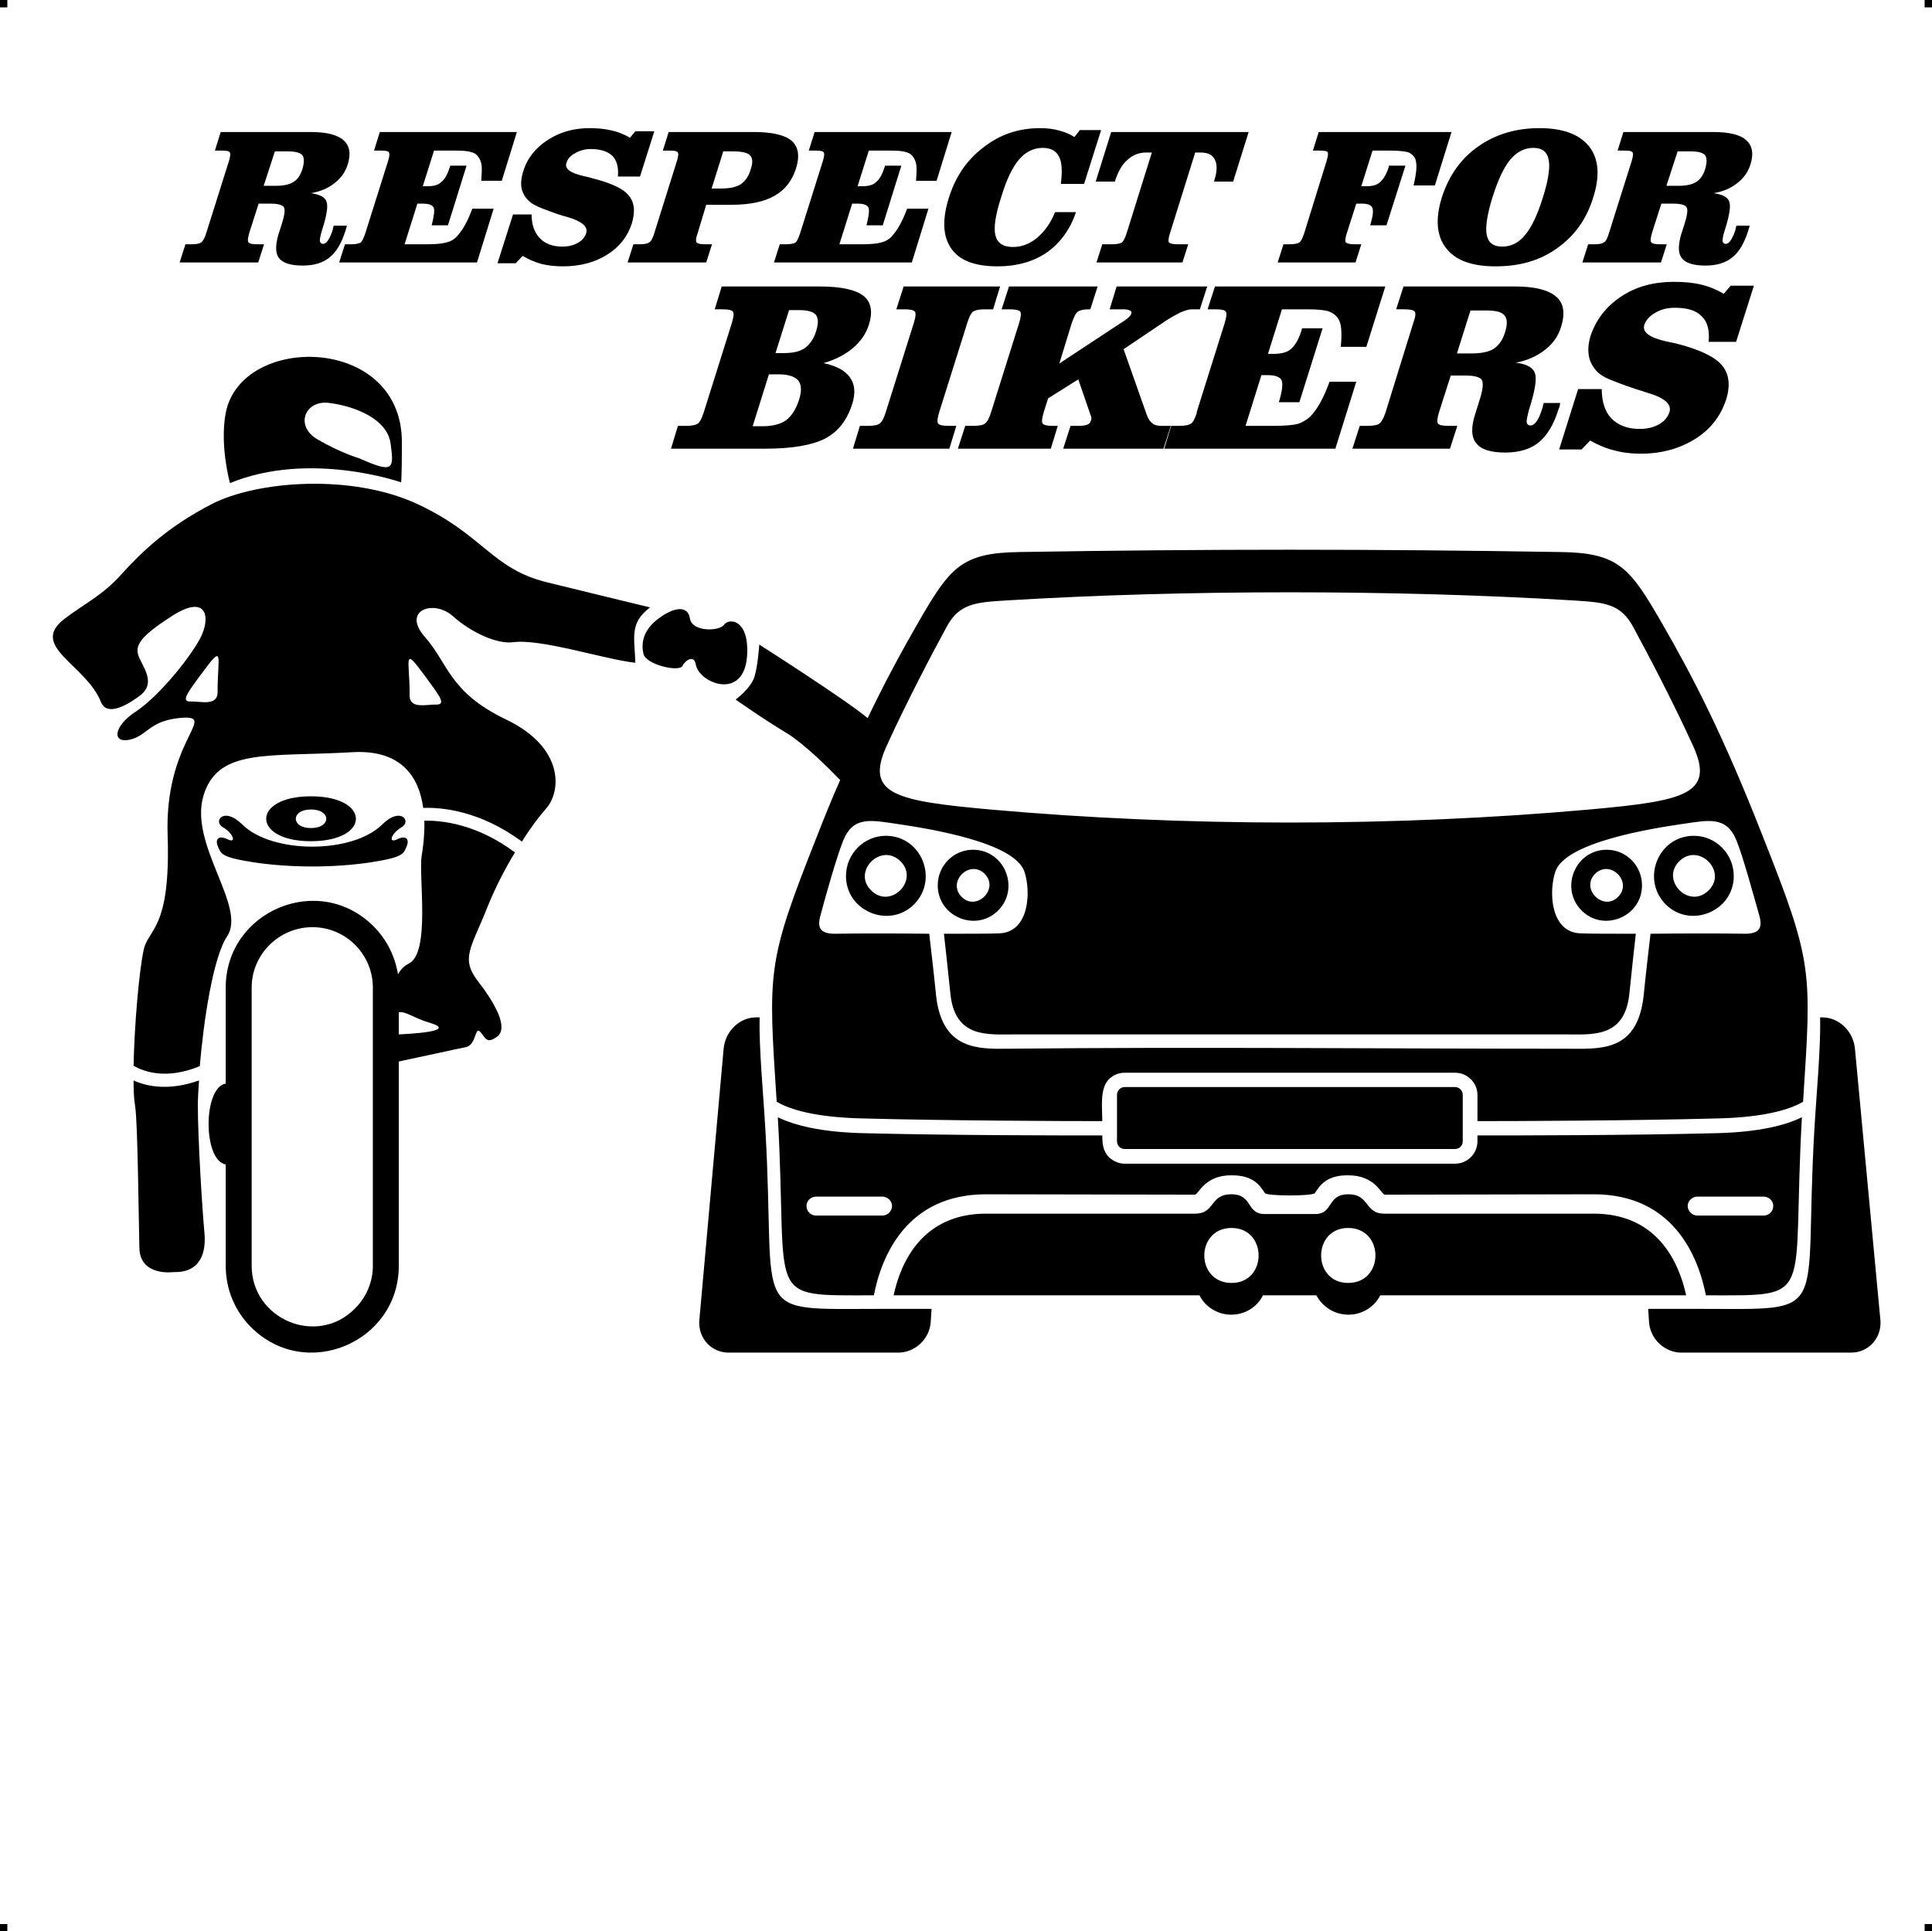 <?xml version="1.0" encoding="UTF-8"?> <!-- Creator: CorelDRAW X7 --> <?xml-stylesheet href="respect-r32-en.css" type="text/css"?> <svg xmlns="http://www.w3.org/2000/svg" xmlns:xlink="http://www.w3.org/1999/xlink" xml:space="preserve" width="4.994in" height="4.993in" version="1.1" style="shape-rendering:geometricPrecision; text-rendering:geometricPrecision; image-rendering:optimizeQuality; fill-rule:evenodd; clip-rule:evenodd" viewBox="0 0 4990 4989"> <g id="Layer_x0020_1">  <g id="_785056288"> <rect class="fil0" width="18.958" height="19.065"></rect> <rect class="fil0" x="4971" width="18.958" height="19.065"></rect> <rect class="fil0" y="4970" width="18.958" height="19.065"></rect> <rect class="fil0" x="4971" y="4970" width="18.958" height="19.065"></rect> </g> <g id="_785058304"> <path class="fil1" d="M1733 1159l18 -59 22 0c13,0 23,-2 28,-5 6,-3 11,-13 16,-28l1 -3 72 -229c5,-16 6,-26 3,-30 -3,-4 -12,-6 -27,-6l-20 0 18 -59 253 0c54,0 92,8 113,24 20,16 25,41 14,75 -7,23 -21,43 -41,60 -20,17 -45,30 -76,39 34,7 57,20 69,38 12,17 14,40 5,68 -13,41 -36,71 -70,89 -34,17 -85,26 -153,26l-245 0zm211 -58l27 0c26,0 46,-6 60,-16 14,-11 25,-28 33,-53 7,-22 6,-38 -2,-49 -9,-10 -25,-16 -50,-16l-26 0 -42 134zm59 -189l23 0c22,0 40,-4 53,-13 13,-10 23,-24 29,-44 6,-19 6,-33 -1,-42 -7,-8 -21,-12 -44,-12l-25 0 -35 111zm580 -172l-18 59 -21 0c-15,0 -25,2 -31,6 -5,4 -10,14 -15,30l-72 229c-5,16 -6,26 -3,30 3,4 12,6 27,6l20 0 -18 59 -249 0 18 -59 21 0c15,0 25,-2 30,-6 6,-4 11,-14 16,-30l72 -229c5,-16 6,-26 3,-30 -3,-4 -12,-6 -27,-6l-21 0 19 -59 249 0zm252 0l-19 59 -3 0c-14,0 -23,2 -29,6 -5,3 -10,13 -16,30l-32 104 170 -112c4,-3 8,-6 10,-8 3,-3 5,-6 6,-9 1,-4 0,-6 -4,-8 -3,-2 -9,-3 -17,-3l-35 0 18 -59 234 0 -19 59 -21 0c-7,0 -17,3 -29,8 -12,6 -25,13 -40,23l-107 72 60 170c4,10 8,17 14,21 5,5 13,7 23,7l25 0 -19 59 -259 0 19 -59 20 0c10,0 18,-1 23,-3 5,-2 8,-5 9,-9 1,-3 2,-5 2,-8 0,-2 -1,-5 -2,-7l-32 -93 -78 49 -11 35c-5,16 -6,26 -3,30 3,4 11,6 26,6l13 0 -18 59 -240 0 19 -59 21 0c15,0 25,-2 30,-6 6,-4 11,-14 16,-30l72 -229c5,-16 6,-26 3,-30 -3,-4 -12,-6 -27,-6l-21 0 19 -59 229 0zm743 0l-49 156 -66 0c2,-20 2,-36 1,-47 -1,-12 -4,-21 -9,-28 -6,-8 -13,-13 -24,-17 -10,-3 -28,-5 -54,-5l-66 0 -36 115 16 0c19,0 34,-4 44,-13 11,-10 20,-26 27,-49l1 -4 53 0 -60 191 -53 0c9,-29 11,-48 7,-57 -4,-8 -16,-13 -35,-13l-17 0 -41 131 74 0c29,0 49,-2 61,-5 12,-4 22,-10 31,-18 10,-10 19,-22 27,-37 8,-14 16,-32 24,-54l69 0 -54 173 -442 0 18 -59 21 0c14,0 24,-2 29,-5 6,-3 11,-13 16,-28l0 -3 72 -229c5,-16 6,-26 3,-30 -2,-4 -11,-6 -26,-6l-21 0 19 -59 440 0zm1 324l71 -229c6,-16 7,-26 4,-30 -3,-4 -12,-6 -27,-6l-21 0 19 -59 288 0c51,0 86,9 106,26 20,17 24,43 13,78 -7,24 -21,44 -42,60 -20,16 -45,27 -75,33 27,3 44,12 49,26 6,14 1,46 -15,96 -4,15 -6,25 -6,31 1,6 4,9 10,9 6,0 11,-4 16,-11 5,-7 10,-18 14,-32 1,-2 2,-4 2,-8 1,-3 2,-5 2,-7l43 0c-1,2 -1,5 -2,9 -1,3 -2,6 -3,8 -12,39 -29,67 -51,85 -21,17 -50,26 -86,26 -38,0 -63,-8 -75,-24 -13,-15 -14,-41 -3,-75l11 -35c9,-28 11,-46 6,-54 -5,-7 -19,-11 -43,-11l-37 0 -30 94c-5,16 -6,26 -3,30 3,4 12,6 26,6l24 0 -19 59 -252 0 19 -59 21 0c14,0 25,-2 30,-6 5,-4 11,-14 16,-30zm184 -151l37 0c26,0 45,-4 58,-12 13,-9 23,-22 29,-42 7,-21 6,-36 -1,-44 -7,-9 -22,-13 -47,-13l-41 0 -35 111zm313 92l61 0c0,32 8,58 25,76 18,18 42,27 74,27 18,0 35,-4 49,-12 14,-8 23,-19 27,-32 6,-20 -13,-37 -59,-50 -14,-5 -26,-8 -34,-11 -27,-9 -47,-17 -62,-23 -14,-6 -23,-12 -29,-17 -13,-13 -21,-27 -24,-42 -3,-16 -2,-33 4,-53 14,-42 40,-76 79,-102 39,-26 85,-38 136,-38 26,0 49,2 70,7 21,5 41,13 59,24l18 -21 60 0 -46 145 -71 0c3,-30 -3,-52 -18,-66 -14,-15 -37,-22 -69,-22 -19,0 -36,4 -51,13 -14,8 -24,19 -28,31 -6,19 13,33 57,43 10,2 19,4 24,5 60,15 100,34 119,56 19,22 23,52 11,90 -14,42 -40,76 -80,101 -40,25 -87,38 -141,38 -25,0 -48,-3 -69,-9 -21,-5 -41,-14 -61,-25l-22 23 -58 0 49 -156zm-3543 -404l58 -184c4,-13 5,-21 2,-24 -2,-3 -9,-4 -21,-4l-17 0 15 -48 232 0c41,0 69,7 85,21 16,14 20,35 11,63 -6,19 -17,35 -34,48 -16,13 -37,22 -61,26 22,3 36,10 40,21 5,12 1,37 -12,77 -4,13 -5,21 -5,26 1,4 4,7 8,7 5,0 9,-3 13,-9 4,-6 8,-14 12,-26 0,-1 1,-3 1,-6 1,-2 1,-4 2,-6l34 0c-1,2 -1,4 -2,7 -1,3 -1,5 -2,7 -10,31 -23,54 -41,68 -17,14 -40,21 -69,21 -30,0 -51,-6 -61,-19 -10,-12 -10,-33 -2,-61l9 -28c7,-22 9,-37 5,-43 -4,-6 -16,-9 -35,-9l-30 0 -24 75c-4,14 -5,22 -2,25 2,3 9,5 21,5l19 0 -15 47 -203 0 15 -47 17 0c12,0 20,-2 24,-5 4,-3 9,-11 13,-25zm148 -121l30 0c21,0 36,-3 47,-10 10,-6 18,-17 23,-33 5,-17 5,-29 0,-36 -6,-7 -19,-10 -38,-10l-33 0 -29 89zm654 -139l-39 126 -53 0c1,-17 2,-29 1,-39 -1,-9 -4,-16 -8,-22 -4,-6 -10,-11 -19,-13 -8,-3 -22,-4 -43,-4l-53 0 -29 92 13 0c15,0 27,-3 35,-11 9,-7 16,-20 22,-39l1 -3 42 0 -48 154 -42 0c6,-24 8,-39 5,-46 -4,-7 -13,-10 -29,-10l-13 0 -33 105 60 0c23,0 39,-2 49,-5 9,-2 18,-7 25,-14 7,-8 15,-18 21,-29 7,-12 13,-26 20,-44l55 0 -43 139 -356 0 15 -47 17 0c11,0 18,-2 23,-4 4,-3 8,-11 12,-23l1 -3 58 -184c4,-13 5,-21 2,-24 -2,-3 -9,-4 -21,-4l-17 0 15 -48 354 0zm-10 213l48 0c0,26 7,46 21,61 14,15 34,22 59,22 15,0 28,-3 40,-10 11,-6 18,-15 21,-25 5,-16 -10,-30 -47,-41 -12,-3 -21,-6 -27,-8 -22,-8 -39,-14 -50,-19 -11,-5 -19,-10 -23,-14 -11,-10 -17,-21 -20,-34 -2,-12 -1,-26 4,-42 10,-34 31,-61 63,-82 32,-21 68,-31 109,-31 21,0 40,2 57,6 17,4 33,10 47,19l14 -17 49 0 -37 117 -57 0c2,-24 -3,-42 -14,-53 -12,-12 -31,-18 -57,-18 -15,0 -28,4 -40,11 -12,6 -19,15 -22,25 -5,15 10,26 45,34 8,2 15,3 20,5 48,12 80,26 95,44 16,18 18,42 9,73 -11,34 -32,61 -64,81 -32,20 -70,30 -114,30 -20,0 -38,-2 -55,-6 -18,-5 -34,-12 -49,-21l-18 19 -47 0 40 -126zm513 -67l22 0c23,0 41,-3 53,-11 12,-8 21,-21 26,-39 6,-17 5,-29 -2,-36 -7,-7 -22,-10 -45,-10l-24 0 -30 96zm110 -146c47,0 80,8 97,23 17,15 21,39 11,71 -10,32 -29,56 -56,71 -26,15 -63,23 -111,23l-65 0 -22 73c-5,13 -5,21 -3,24 2,3 9,5 21,5l19 0 -15 47 -203 0 15 -47 17 0c12,0 20,-2 24,-5 5,-3 9,-11 13,-24l58 -185c4,-13 5,-21 2,-24 -2,-3 -9,-4 -21,-4l-17 0 15 -48 221 0zm510 0l-39 126 -53 0c1,-17 2,-29 1,-39 -1,-9 -4,-16 -8,-22 -4,-6 -10,-11 -19,-13 -8,-3 -22,-4 -43,-4l-53 0 -29 92 13 0c15,0 27,-3 35,-11 9,-7 16,-20 22,-39l1 -3 42 0 -48 154 -42 0c6,-24 8,-39 5,-46 -4,-7 -13,-10 -29,-10l-13 0 -33 105 60 0c23,0 39,-2 49,-5 9,-2 18,-7 25,-14 7,-8 15,-18 21,-29 7,-12 13,-26 20,-44l55 0 -43 139 -356 0 15 -47 17 0c11,0 19,-2 23,-4 4,-3 8,-11 12,-23l1 -3 58 -184c4,-13 5,-21 2,-24 -2,-3 -9,-4 -21,-4l-17 0 15 -48 354 0zm321 207c-15,45 -41,80 -75,104 -35,24 -78,36 -127,36 -59,0 -99,-15 -120,-46 -22,-31 -24,-75 -6,-132 17,-54 47,-98 90,-130 42,-33 91,-49 145,-49 18,0 35,2 49,6 15,4 28,9 40,17l14 -18 55 0 -44 139 -60 0c4,-33 3,-56 -5,-71 -7,-14 -21,-22 -42,-22 -23,0 -44,10 -61,30 -17,20 -33,53 -46,97 -15,46 -20,79 -15,99 5,20 20,30 45,30 23,0 44,-8 63,-24 20,-17 35,-39 46,-66l54 0zm181 -154c-18,0 -34,6 -48,19 -14,12 -24,30 -32,54l0 2 -50 0 40 -128 355 0 -40 128 -49 0 0 -2c8,-24 8,-42 2,-54 -6,-13 -18,-19 -37,-19l-14 0 -65 208c-4,12 -5,21 -3,24 3,3 10,5 22,5l28 0 -15 47 -222 0 15 -47 26 0c12,0 19,-2 24,-4 4,-3 9,-12 13,-25l65 -208 -15 0zm789 -53l-43 138 -55 0c4,-16 6,-30 7,-40 1,-11 0,-20 -2,-27 -3,-8 -9,-14 -17,-18 -8,-3 -25,-5 -50,-5l-44 0 -29 92 14 0c15,0 27,-3 35,-11 8,-7 16,-20 22,-39l0 -3 43 0 -49 154 -42 0c7,-24 9,-39 5,-46 -3,-7 -12,-10 -28,-10l-13 0 -24 75c-5,14 -5,23 -3,25 3,3 10,5 21,5l19 0 -15 47 -201 0 15 -47 17 0c11,0 19,-2 23,-4 5,-3 9,-11 13,-23l1 -3 57 -184c4,-13 5,-21 3,-24 -2,-3 -9,-4 -21,-4l-17 0 15 -48 343 0zm211 41c-22,0 -42,10 -59,30 -17,20 -32,53 -46,97 -14,45 -19,78 -15,98 4,20 17,30 40,30 23,0 43,-10 59,-30 17,-20 32,-52 46,-97 14,-44 19,-77 15,-97 -4,-21 -17,-31 -40,-31zm-236 128c18,-56 49,-100 93,-131 45,-32 98,-48 159,-48 61,0 104,16 129,48 24,31 28,75 10,131 -17,56 -48,99 -93,131 -44,32 -97,47 -159,47 -61,0 -103,-15 -128,-47 -25,-32 -28,-76 -11,-131zm432 91l58 -184c4,-13 5,-21 2,-24 -2,-3 -9,-4 -21,-4l-17 0 15 -48 232 0c41,0 70,7 85,21 16,14 20,35 11,63 -6,19 -17,35 -34,48 -16,13 -37,22 -61,26 22,3 36,10 40,21 5,12 1,37 -12,77 -4,13 -5,21 -5,26 1,4 4,7 8,7 5,0 9,-3 13,-9 4,-6 8,-14 12,-26 0,-1 1,-3 1,-6 1,-2 1,-4 2,-6l34 0c0,2 -1,4 -2,7 -1,3 -1,5 -2,7 -10,31 -23,54 -41,68 -17,14 -40,21 -69,21 -30,0 -51,-6 -61,-19 -10,-12 -10,-33 -2,-61l9 -28c7,-22 9,-37 5,-43 -4,-6 -16,-9 -35,-9l-30 0 -24 75c-4,14 -5,22 -2,25 2,3 9,5 21,5l19 0 -15 47 -203 0 15 -47 17 0c12,0 20,-2 24,-5 5,-3 9,-11 13,-25zm148 -121l30 0c21,0 36,-3 47,-10 10,-6 18,-17 23,-33 5,-17 5,-29 0,-36 -6,-7 -19,-10 -38,-10l-33 0 -29 89z"></path> <path class="fil1" d="M803 2091c53,0 53,48 0,48 -52,0 -52,-48 0,-48zm2378 1081c93,0 93,142 0,142 -94,0 -94,-142 0,-142zm-855 -947c-50,-50 -126,26 -76,75 50,50 125,-26 76,-75zm-38 -66c92,0 137,112 73,177 -64,64 -176,18 -176,-73 0,-57 46,-104 103,-104zm255 98c-39,-38 -98,21 -59,60 38,38 98,-21 59,-60zm-30 -62c82,0 122,100 65,157 -57,57 -156,16 -156,-65 0,-51 41,-92 91,-92zm-405 896l171 0c13,0 25,11 25,24 0,14 -12,25 -25,25l-171 0c-14,0 -25,-11 -25,-25l0 0c0,-13 11,-24 25,-24zm212 403l-438 0c-44,0 -78,-36 -76,-81l63 -704c4,-44 40,-81 84,-81l9 0c-2,80 10,203 15,293 28,488 -49,460 299,460l130 0 -2 32c-2,45 -40,81 -84,81zm2035 -148l-790 0c-15,30 -47,50 -82,50l0 0c-36,0 -67,-20 -83,-50l-138 0c-15,30 -46,50 -82,50l0 0c-35,0 -67,-20 -82,-50l-790 0c19,-88 76,-211 239,-211l538 0c55,1 38,-51 97,-50 54,1 37,51 84,51l131 0c47,0 30,-50 84,-51 58,-1 42,51 96,50l539 0c163,0 220,123 239,211zm-873 -174c-93,0 -93,142 0,142 94,0 94,-142 0,-142zm276 -364c11,0 20,9 20,20l0 120c0,12 -9,20 -20,20l-853 0c-11,0 -20,-8 -20,-20l0 -120c0,-11 9,-20 20,-20l853 0zm58 125c99,0 393,0 623,-6 104,-3 172,-20 215,-41 -27,478 40,460 -248,460 -20,-102 -85,-261 -290,-261l-539 1c-10,0 -24,-51 -97,-50 -54,0 -71,26 -84,46 -6,8 -123,8 -129,0 -13,-20 -30,-46 -85,-46 -72,-1 -86,50 -96,50l-539 -1c-205,0 -270,159 -290,261 -288,0 -221,18 -248,-460 43,21 111,38 215,41 230,6 524,6 623,6 0,21 2,41 17,56 11,10 25,17 41,17l853 0c32,0 58,-26 58,-58l0 -15zm521 -708c50,-50 126,26 76,75 -50,50 -125,-26 -76,-75zm38 -66c-92,0 -137,112 -73,177 64,64 176,18 176,-73 0,-57 -46,-104 -103,-104zm-255 98c39,-38 98,21 59,60 -38,38 -98,-21 -59,-60zm30 -62c-82,0 -122,100 -65,157 57,57 156,16 156,-65 0,-51 -41,-92 -91,-92zm405 896l-171 0c-13,0 -25,11 -25,24l0 0c0,14 12,25 25,25l171 0c14,0 25,-11 25,-25 0,-13 -11,-24 -25,-24zm-212 403l438 0c44,0 78,-36 76,-81l-66 -704c-4,-44 -40,-81 -85,-81l-5 0c2,80 -10,203 -15,293 -28,488 49,460 -299,460l-130 0 2 32c2,45 40,81 84,81zm-1786 -1403c-243,-22 -323,-39 -268,-162 56,-123 121,-245 155,-308 33,-63 77,-65 156,-70 460,-28 1003,-28 1463,0 79,5 123,7 156,70 34,63 99,185 155,308 55,123 -25,140 -268,162 -504,45 -1045,45 -1549,0zm46 618c-78,1 -169,2 -185,-135 -7,-70 -14,-126 -18,-162 -89,-1 -187,-1 -244,0 -37,0 -46,-15 -37,-47 15,-56 41,-149 59,-194 26,-64 73,-52 137,-43 81,12 306,47 331,124 17,51 13,156 -65,159 -24,1 -79,1 -143,1 4,36 10,89 17,158 13,112 97,102 164,102l1425 0c67,0 151,10 164,-102 7,-69 13,-122 17,-158 -64,0 -119,0 -143,-1 -78,-3 -82,-108 -65,-159 25,-77 250,-112 331,-124 64,-9 111,-21 137,43 18,45 43,138 59,194 9,32 0,47 -37,47 -57,-1 -155,-1 -244,0 -4,36 -11,92 -18,162 -17,146 -114,135 -201,135 -480,0 -961,-5 -1441,0zm29 -1283c-150,2 -179,41 -261,183 -43,75 -85,152 -130,246 -57,-48 -280,-190 -280,-190 0,0 -3,51 -12,82 -9,31 -49,60 -49,60 0,0 69,49 134,88 46,29 106,89 136,120 -20,45 -40,94 -61,148 -129,326 -125,343 -103,683 34,20 99,40 219,43 225,6 522,7 622,7 0,-34 -7,-84 17,-108 11,-11 25,-17 41,-17l853 0c32,0 58,26 58,57l0 68c100,0 397,-1 622,-7 120,-3 185,-23 219,-43 22,-340 26,-357 -103,-683 -103,-263 -180,-412 -262,-554 -82,-142 -111,-181 -261,-183 -488,-8 -911,-8 -1399,0zm-1980 801c-82,-13 -81,-22 -89,-40 -8,-18 0,-31 25,-19 24,12 14,-16 -12,-31 -27,-15 2,-55 50,-7 77,76 284,76 361,0 48,-48 77,-8 50,7 -26,15 -36,43 -11,31 24,-12 32,1 24,19 -8,18 -7,27 -89,40 -98,15 -211,15 -309,0zm406 -435c0,-91 -20,-127 44,-40 27,38 53,68 26,68 -27,-1 -73,14 -70,-28zm-496 -7c0,-92 19,-127 -45,-40 -27,37 -52,68 -26,67 27,-1 73,14 71,-27zm245 610c-86,0 -157,70 -157,156l0 719c0,137 168,210 267,110 28,-28 46,-67 46,-110l0 -719c0,-86 -70,-156 -156,-156zm223 220l0 57c20,-1 157,-7 80,-30 -39,-11 -63,-31 -80,-27zm-516 176c-2,27 -3,49 -3,65 0,84 11,264 17,328 6,65 -20,104 -80,102 0,0 -87,12 -88,-63 -2,-74 -4,-321 -11,-366 -3,-16 -4,-39 -4,-66 33,15 90,28 169,0zm579 -704c-10,-75 -52,-151 -182,-144 -220,13 -349,-12 -386,114 -36,126 112,285 62,361 -37,55 -61,219 -71,336 -87,36 -145,14 -171,-1 2,-104 14,-243 26,-299 11,-55 70,-51 62,-295 -9,-244 128,-310 39,-305 -88,6 -90,47 -138,57 -47,9 -39,-37 17,-73 56,-37 134,-131 165,-187 30,-56 19,-119 -73,-59 -93,60 -97,81 -80,114 16,32 35,64 -3,92 -38,28 -84,51 -99,16 -38,-97 -187,-144 -95,-215 55,-42 98,-60 148,-116 51,-56 117,-121 233,-181 117,-60 361,-79 531,0 170,79 192,167 334,202 142,35 267,65 267,65 -54,41 -40,77 -38,143 -77,-8 -244,-63 -316,-53 -41,5 -107,-24 -156,-68 -49,-43 -132,-15 -72,54 61,68 62,143 211,214 149,72 142,184 103,229 -17,19 -40,49 -63,86 -108,-80 -208,-89 -255,-87zm-510 921c-59,-10 -59,-199 0,-209l0 -248c0,-197 240,-300 382,-158 33,33 55,76 63,124 6,-12 16,-22 28,-28 56,-28 25,-224 33,-278 3,-17 8,-52 7,-91 42,-1 134,7 234,82 -26,43 -51,91 -71,141 -42,106 -70,132 -25,191 45,58 79,120 51,143 -29,22 -31,3 -45,-12 -14,-14 -9,34 -37,40 -21,4 -125,27 -173,37l0 528c0,197 -240,300 -382,158 -40,-40 -65,-96 -65,-158l0 -262zm345 -1824c0,0 -48,-14 -108,-49 -60,-35 -32,-103 31,-94 63,8 150,40 158,106 9,66 7,76 -81,37zm-334 64c0,0 -27,-97 -11,-181 39,-206 455,-203 455,75 0,94 -2,104 -2,104 0,0 -236,-83 -442,2zm1068 441c-7,-29 0,-63 40,-92 39,-29 75,-34 80,1 6,35 76,33 88,16 12,-17 58,-15 60,60 4,143 -125,93 -133,42 -4,-25 -27,-11 -34,4 -9,17 -95,-3 -101,-31zm-859 368c155,0 155,116 0,116 -154,0 -154,-116 0,-116z"></path> </g> </g> </svg> 